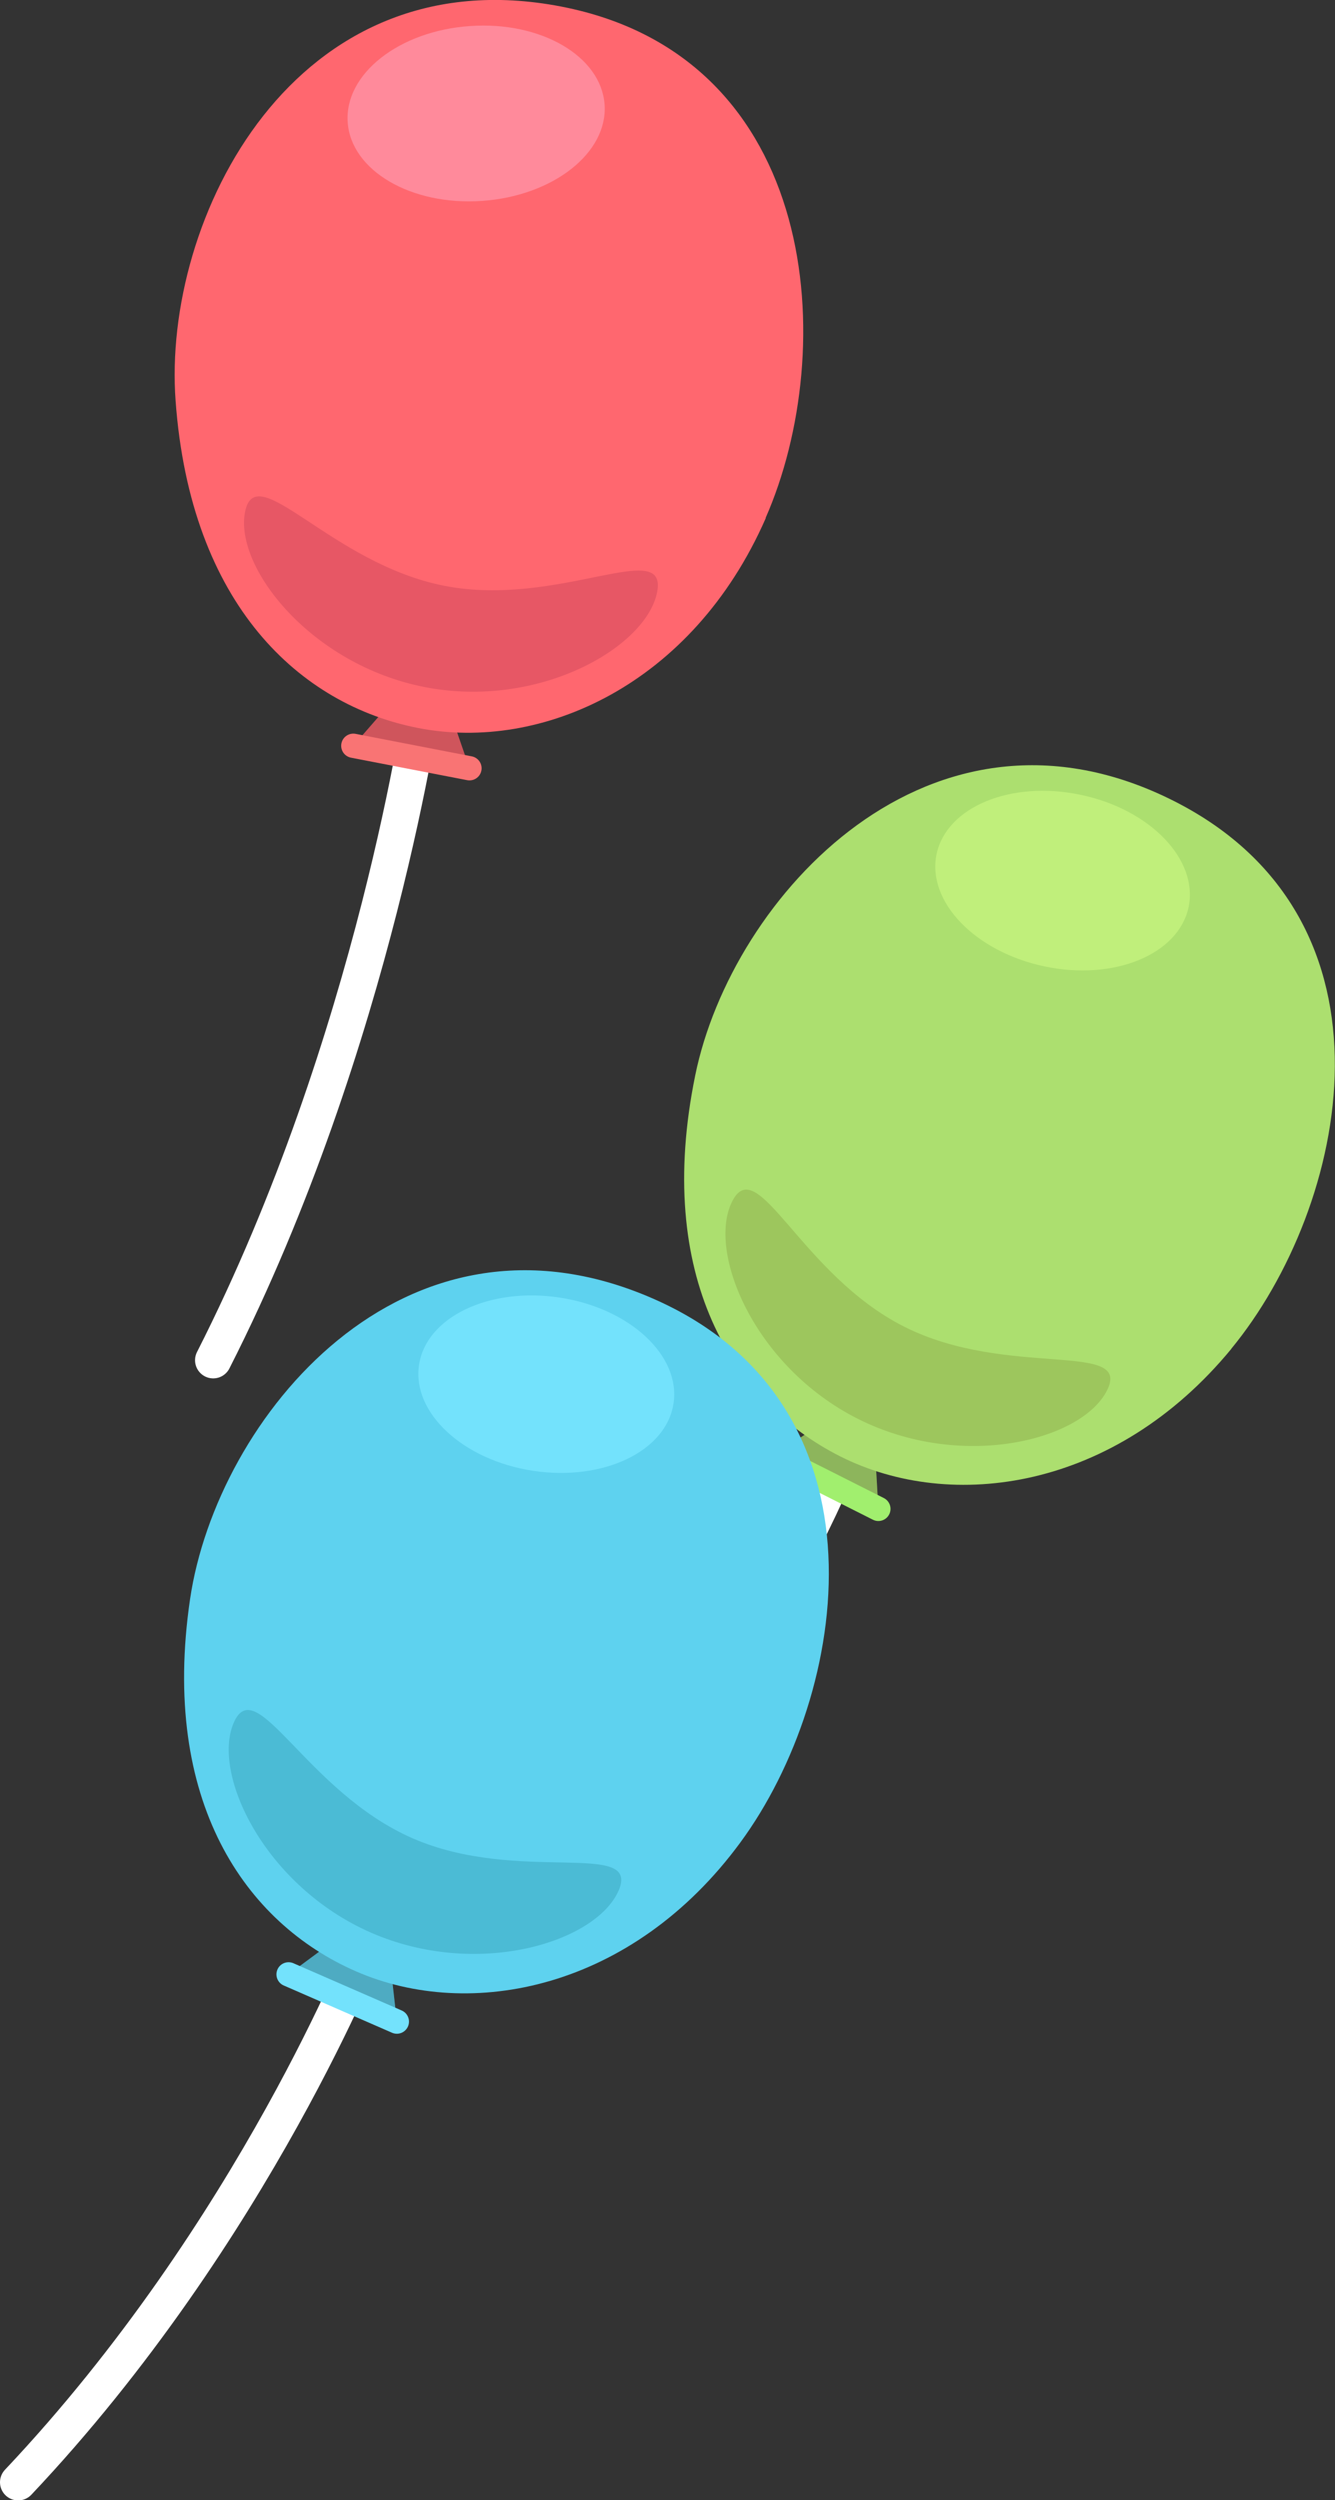 <?xml version="1.0" encoding="UTF-8"?><svg xmlns="http://www.w3.org/2000/svg" width="83.09" height="155.56" viewBox="0 0 83.09 155.56"><rect x="0" y="0" width="83.09" height="155.56" fill="#333333" stroke="none"/><defs><style>.e{stroke:#a1ef6e;}.e,.f,.g,.h{fill:none;stroke-linecap:round;stroke-linejoin:round;}.e,.f,.h{stroke-width:1.51px;}.f{stroke:#73e2fc;}.i{fill:#e75765;}.j{fill:#ff8a9b;}.k{fill:#ff676f;}.l{fill:#9dc65d;}.m{fill:#c0ef7b;}.n{fill:#acdf6f;}.o{fill:#5ed2ef;}.p{fill:#4bbbd5;}.q{fill:#73e2fc;}.r{fill:#0f0f0f;opacity:.2;}.g{stroke:#fff;stroke-width:2.26px;}.h{stroke:#f97474;}</style></defs><g id="a"/><g id="b"><g id="c"><g id="d"><g><path class="g" d="M26.36,43.23s-2.96,21.47-13.09,41.4"/><g><polygon class="k" points="25.61 47.1 21.99 46.4 24.41 43.62 26.82 40.84 28.02 44.32 29.22 47.8 25.61 47.1"/><polygon class="r" points="25.61 47.1 21.99 46.4 24.41 43.62 26.82 40.84 28.02 44.32 29.22 47.8 25.61 47.1"/><line class="h" x1="21.99" y1="46.4" x2="29.22" y2="47.8"/></g><g><path class="k" d="M47.66,32.24c-4.57,10.42-13.99,14.54-21.61,13.06-7.37-1.43-14.19-7.66-15.12-20.35C10.08,13.6,18.31-2.82,34.94,.41c16.17,3.14,17.3,21.38,12.71,31.82Z"/><path class="i" d="M40.9,36.84c-.67,3.44-7.37,7.29-14.46,5.91-7.08-1.38-11.86-7.45-11.19-10.89,.67-3.44,5.33,3.21,12.42,4.59,7.08,1.38,13.9-3.05,13.23,.39Z"/><path class="j" d="M37.63,6.5c.21,3.01-3.2,5.69-7.62,6-4.41,.31-8.16-1.88-8.37-4.89-.21-3.01,3.2-5.69,7.62-5.99,4.41-.31,8.16,1.88,8.37,4.89Z"/></g></g><g><path class="g" d="M53.16,88.71s-8.78,25.22-28.31,32.6"/><g><polygon class="n" points="51.38 92.23 48.1 90.57 51.18 88.55 54.25 86.54 54.46 90.21 54.67 93.88 51.38 92.23"/><polygon class="r" points="51.38 92.23 48.1 90.57 51.18 88.55 54.25 86.54 54.46 90.21 54.67 93.88 51.38 92.23"/><line class="e" x1="48.1" y1="90.57" x2="54.67" y2="93.88"/></g><path class="n" d="M76.64,83.92c-7.23,8.78-17.41,10.19-24.35,6.69-6.7-3.38-11.57-11.23-9.02-23.7,2.27-11.14,14.66-24.7,29.78-17.08,14.71,7.42,10.84,25.27,3.59,34.08Z"/><path class="m" d="M73.98,56.43c-.62,2.95-4.63,4.61-8.96,3.7-4.33-.91-7.34-4.03-6.73-6.98,.62-2.95,4.63-4.61,8.96-3.7,4.33,.9,7.34,4.03,6.73,6.98Z"/><path class="l" d="M68.9,86.51c-1.58,3.13-9.08,5.01-15.52,1.76-6.44-3.25-9.39-10.39-7.81-13.52,1.58-3.13,4.26,4.54,10.7,7.79,6.44,3.25,14.21,.84,12.63,3.97Z"/></g><g><path class="g" d="M22.91,120.7s-7.08,18.18-21.78,33.74"/><g><polygon class="o" points="21.33 124.31 17.96 122.84 20.92 120.65 23.88 118.47 24.29 122.13 24.7 125.78 21.33 124.31"/><polygon class="r" points="21.33 124.31 17.96 122.84 20.92 120.65 23.88 118.47 24.29 122.13 24.7 125.78 21.33 124.31"/><line class="f" x1="17.96" y1="122.84" x2="24.7" y2="125.78"/></g><g><path class="o" d="M46.09,114.62c-6.73,9.17-16.83,11.14-23.94,8.03-6.88-3-12.17-10.57-10.32-23.16,1.66-11.25,13.27-25.48,28.8-18.7,15.1,6.59,12.22,24.63,5.46,33.83Z"/><path class="p" d="M38.5,117.63c-1.4,3.22-8.79,5.5-15.4,2.62-6.61-2.89-9.95-9.86-8.55-13.07,1.4-3.22,4.51,4.3,11.12,7.19,6.61,2.89,14.23,.05,12.83,3.27Z"/><path class="q" d="M41.92,87.32c-.45,2.98-4.37,4.85-8.74,4.19-4.37-.66-7.55-3.62-7.1-6.59,.45-2.98,4.37-4.85,8.74-4.19,4.38,.66,7.56,3.62,7.1,6.6Z"/></g></g></g></g></g></svg>